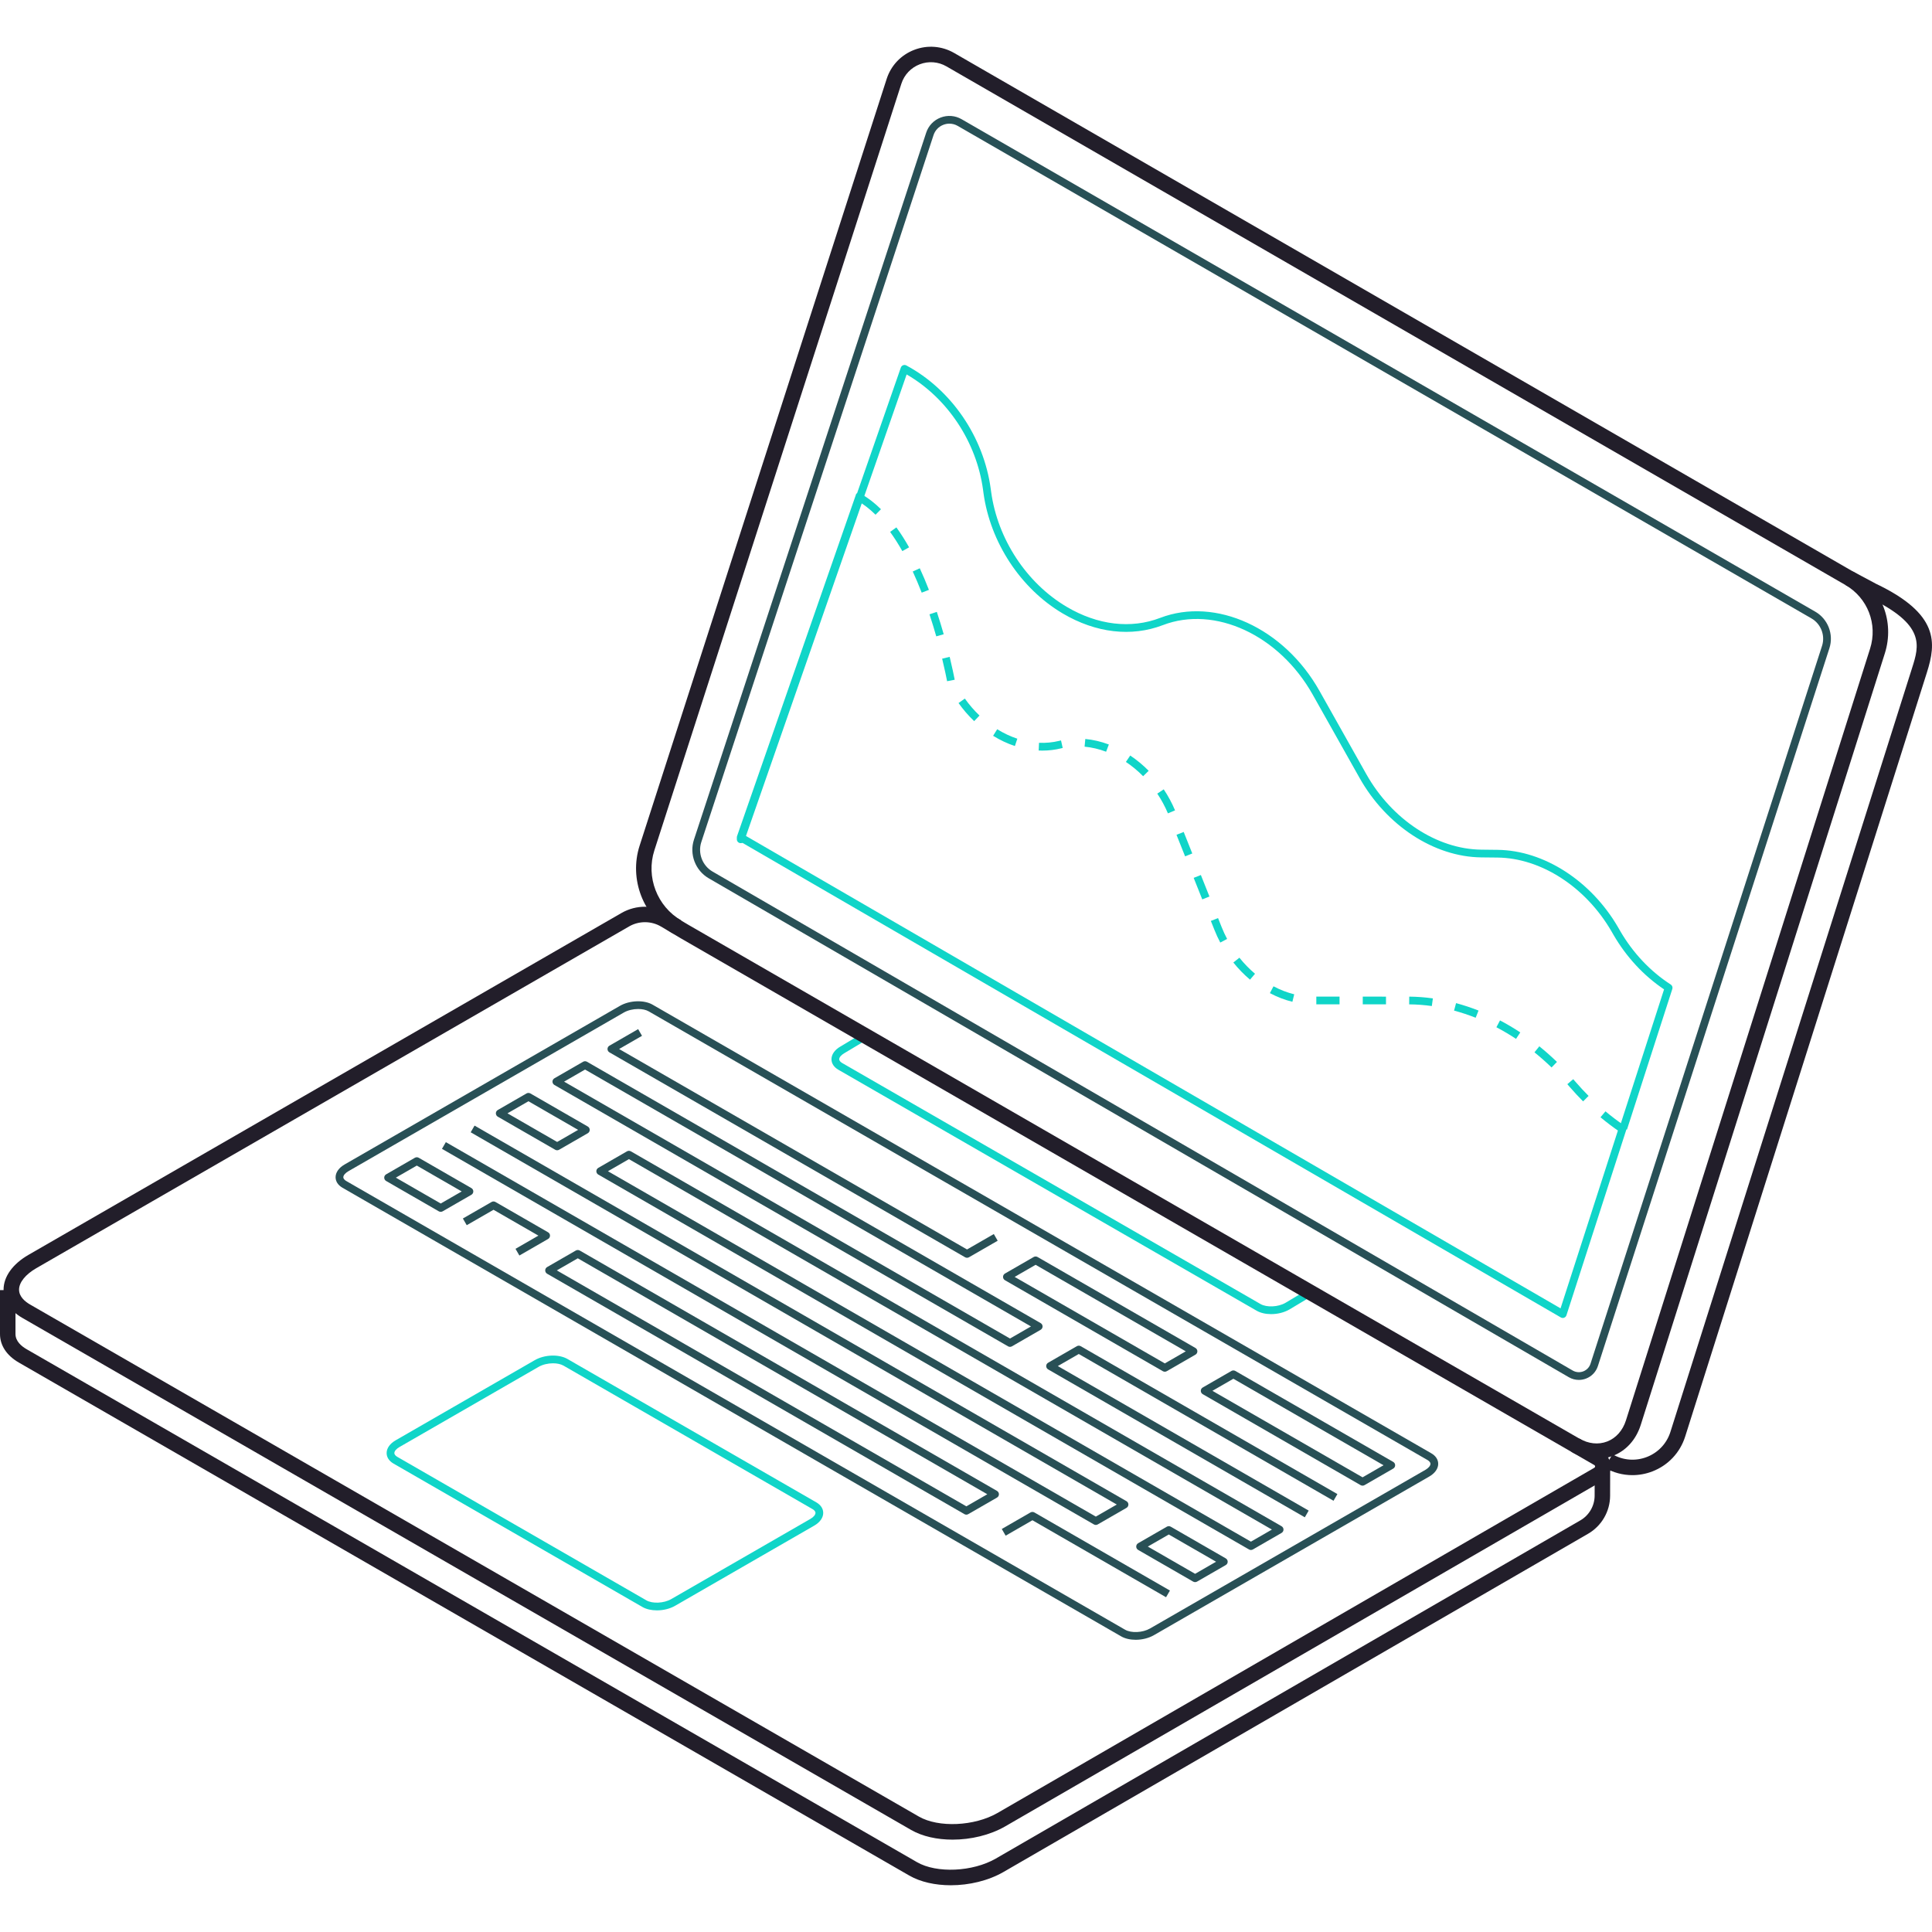 <?xml version="1.0" encoding="UTF-8"?>
<svg width="124px" height="124px" viewBox="0 0 124 124" version="1.1" xmlns="http://www.w3.org/2000/svg" xmlns:xlink="http://www.w3.org/1999/xlink">
    <title>HDW/item/1_reg</title>
    <g id="HDW/item/1_reg" stroke="none" stroke-width="1" fill="none" fill-rule="evenodd">
        <g id="Group-59" transform="translate(0, 3)">
            <path d="M61.024,118 C60.033,118 59.084,117.795 58.359,117.377 L1.211,84.453 C0.426,84.001 -0.004,83.347 0,82.611 L0,79.803 L0.994,79.803 L0.994,82.614 C0.991,83.084 1.38,83.406 1.707,83.594 L58.855,116.518 C60.117,117.246 62.432,117.14 63.91,116.289 L101.43,94.581 C101.994,94.255 102.345,93.649 102.347,92.998 L102.351,91.205 L103.344,91.207 L103.34,93.001 C103.338,94.003 102.797,94.937 101.928,95.439 L64.408,117.147 C63.428,117.712 62.197,118 61.024,118" id="Fill-1" fill="#221E2A"></path>
            <path d="M81.582,81.343 C81.238,81.343 80.908,81.271 80.655,81.125 L53.81,65.659 C53.524,65.495 53.366,65.254 53.366,64.983 C53.366,64.675 53.577,64.377 53.943,64.166 L55.476,63.25 L55.731,63.675 L54.195,64.593 C53.989,64.712 53.863,64.86 53.863,64.983 C53.863,65.1 53.986,65.188 54.059,65.23 L80.903,80.696 C81.301,80.925 82.033,80.89 82.502,80.62 L84.035,79.703 L84.291,80.128 L82.754,81.047 C82.414,81.243 81.989,81.343 81.582,81.343" id="Fill-4" fill="#10D5C8"></path>
            <path d="M35.495,84.499 C35.174,84.499 34.832,84.577 34.571,84.727 L25.639,89.873 C25.437,89.989 25.311,90.138 25.311,90.26 C25.311,90.378 25.434,90.466 25.507,90.508 L41.481,99.711 C41.878,99.94 42.61,99.904 43.08,99.634 L52.011,94.488 C52.213,94.372 52.339,94.223 52.339,94.101 C52.339,93.984 52.217,93.896 52.144,93.854 L36.17,84.651 C35.993,84.549 35.751,84.499 35.495,84.499 M42.161,100.357 C41.816,100.357 41.485,100.286 41.232,100.14 L25.259,90.937 C24.972,90.772 24.815,90.532 24.815,90.26 C24.815,89.952 25.025,89.655 25.391,89.444 L34.323,84.298 C34.948,83.938 35.868,83.904 36.419,84.221 L52.392,93.424 C52.678,93.589 52.836,93.829 52.836,94.101 C52.836,94.409 52.626,94.707 52.259,94.918 L43.328,100.064 C42.99,100.258 42.566,100.357 42.161,100.357" id="Fill-6" fill="#10D5C8"></path>
            <path d="M40.96,61.76 C40.64,61.76 40.298,61.837 40.037,61.987 L22.364,72.169 C22.161,72.286 22.035,72.434 22.035,72.557 C22.035,72.674 22.158,72.762 22.231,72.804 L72.21,101.598 C72.608,101.827 73.34,101.792 73.809,101.521 L91.482,91.34 C91.684,91.223 91.81,91.075 91.81,90.952 C91.81,90.835 91.688,90.747 91.615,90.705 L41.636,61.911 C41.459,61.809 41.216,61.76 40.96,61.76 M72.89,102.245 C72.545,102.245 72.214,102.173 71.961,102.027 L21.983,73.233 C21.696,73.068 21.539,72.828 21.539,72.557 C21.539,72.249 21.749,71.951 22.115,71.74 L39.788,61.558 C40.413,61.198 41.333,61.165 41.884,61.482 L91.863,90.275 C92.149,90.44 92.307,90.68 92.307,90.952 C92.307,91.26 92.097,91.558 91.73,91.769 L74.057,101.951 C73.719,102.145 73.295,102.245 72.89,102.245" id="Fill-8" fill="#285056"></path>
            <path d="M62.066,77.727 C62.023,77.727 61.98,77.716 61.942,77.694 L39.115,64.543 C39.038,64.499 38.991,64.417 38.991,64.328 C38.991,64.24 39.038,64.158 39.115,64.114 L40.957,63.052 L41.206,63.481 L39.736,64.328 L62.066,77.193 L63.785,76.203 L64.033,76.633 L62.191,77.694 C62.152,77.716 62.109,77.727 62.066,77.727" id="Fill-10" fill="#285056"></path>
            <path d="M32.571,68.456 L35.759,70.293 L37.105,69.518 L33.917,67.681 L32.571,68.456 Z M35.759,70.827 C35.716,70.827 35.673,70.816 35.635,70.794 L31.95,68.671 C31.873,68.627 31.826,68.545 31.826,68.456 C31.826,68.367 31.873,68.286 31.95,68.242 L33.792,67.18 C33.869,67.136 33.964,67.136 34.041,67.18 L37.726,69.303 C37.803,69.347 37.85,69.429 37.85,69.518 C37.85,69.606 37.803,69.688 37.726,69.733 L35.884,70.794 C35.845,70.816 35.802,70.827 35.759,70.827 L35.759,70.827 Z" id="Fill-12" fill="#285056"></path>
            <path d="M39.02,72.172 L80.287,95.947 L81.633,95.171 L40.366,71.396 L39.02,72.172 Z M80.287,96.481 C80.244,96.481 80.201,96.47 80.163,96.448 L38.399,72.386 C38.322,72.342 38.275,72.26 38.275,72.172 C38.275,72.083 38.322,72.001 38.399,71.957 L40.241,70.895 C40.318,70.851 40.413,70.851 40.49,70.895 L82.254,94.957 C82.331,95.001 82.378,95.083 82.378,95.171 C82.378,95.26 82.331,95.342 82.254,95.386 L80.412,96.448 C80.373,96.47 80.33,96.481 80.287,96.481 L80.287,96.481 Z" id="Fill-14" fill="#285056"></path>
            <path d="M70.332,94.874 C70.29,94.874 70.247,94.862 70.208,94.84 L28.367,70.735 L28.616,70.305 L70.332,94.339 L71.678,93.564 L30.21,69.673 L30.458,69.244 L72.299,93.349 C72.376,93.394 72.423,93.475 72.423,93.564 C72.423,93.653 72.376,93.735 72.299,93.779 L70.457,94.84 C70.418,94.862 70.375,94.874 70.332,94.874" id="Fill-16" fill="#285056"></path>
            <path d="M73.67,96.262 L76.705,98.011 L78.05,97.235 L75.016,95.487 L73.67,96.262 Z M76.705,98.544 C76.662,98.544 76.619,98.533 76.58,98.511 L73.049,96.477 C72.972,96.432 72.925,96.351 72.925,96.262 C72.925,96.174 72.972,96.092 73.049,96.047 L74.891,94.986 C74.968,94.942 75.063,94.942 75.14,94.986 L78.671,97.02 C78.748,97.065 78.796,97.147 78.796,97.235 C78.796,97.324 78.748,97.406 78.671,97.45 L76.829,98.511 C76.79,98.533 76.747,98.544 76.705,98.544 L76.705,98.544 Z" id="Fill-18" fill="#285056"></path>
            <path d="M25.406,72.584 L28.287,74.244 L29.633,73.469 L26.751,71.809 L25.406,72.584 Z M28.287,74.778 C28.244,74.778 28.201,74.767 28.163,74.745 L24.785,72.799 C24.708,72.755 24.66,72.673 24.66,72.584 C24.66,72.496 24.708,72.414 24.785,72.37 L26.627,71.308 C26.704,71.264 26.799,71.264 26.875,71.308 L30.254,73.254 C30.331,73.298 30.378,73.38 30.378,73.469 C30.378,73.557 30.331,73.639 30.254,73.684 L28.411,74.745 C28.373,74.767 28.33,74.778 28.287,74.778 L28.287,74.778 Z" id="Fill-20" fill="#285056"></path>
            <path d="M33.335,77.582 L33.086,77.152 L34.556,76.305 L31.675,74.646 L29.956,75.636 L29.708,75.206 L31.551,74.145 C31.627,74.101 31.722,74.101 31.799,74.145 L35.177,76.091 C35.254,76.135 35.301,76.217 35.301,76.305 C35.301,76.394 35.254,76.476 35.177,76.52 L33.335,77.582 Z" id="Fill-22" fill="#285056"></path>
            <path d="M35.738,78.537 L62.022,93.68 L63.368,92.904 L37.084,77.761 L35.738,78.537 Z M62.022,94.214 C61.979,94.214 61.936,94.202 61.898,94.18 L35.117,78.752 C35.04,78.707 34.993,78.625 34.993,78.537 C34.993,78.448 35.04,78.367 35.117,78.322 L36.959,77.261 C37.036,77.217 37.131,77.217 37.208,77.261 L63.989,92.689 C64.066,92.734 64.113,92.816 64.113,92.904 C64.113,92.993 64.066,93.075 63.989,93.119 L62.146,94.18 C62.108,94.202 62.065,94.214 62.022,94.214 L62.022,94.214 Z" id="Fill-24" fill="#285056"></path>
            <path d="M65.122,78.954 L74.76,84.506 L76.105,83.731 L66.468,78.178 L65.122,78.954 Z M74.76,85.04 C74.717,85.04 74.674,85.029 74.635,85.007 L64.501,79.168 C64.425,79.124 64.377,79.042 64.377,78.954 C64.377,78.865 64.425,78.783 64.501,78.739 L66.344,77.677 C66.42,77.633 66.516,77.633 66.592,77.677 L76.726,83.516 C76.803,83.56 76.85,83.642 76.85,83.731 C76.85,83.819 76.803,83.901 76.726,83.945 L74.884,85.007 C74.845,85.029 74.803,85.04 74.76,85.04 L74.76,85.04 Z" id="Fill-26" fill="#285056"></path>
            <path d="M77.815,86.266 L87.452,91.818 L88.798,91.043 L79.161,85.491 L77.815,86.266 Z M87.452,92.353 C87.409,92.353 87.367,92.341 87.328,92.32 L77.195,86.481 C77.118,86.437 77.07,86.355 77.07,86.266 C77.07,86.178 77.118,86.096 77.195,86.052 L79.037,84.99 C79.113,84.946 79.209,84.946 79.285,84.99 L89.419,90.828 C89.496,90.873 89.544,90.954 89.544,91.043 C89.544,91.132 89.496,91.214 89.419,91.258 L87.577,92.32 C87.538,92.341 87.495,92.353 87.452,92.353 L87.452,92.353 Z" id="Fill-28" fill="#285056"></path>
            <path d="M74.84,99.514 L66.264,94.573 L64.545,95.563 L64.297,95.133 L66.139,94.072 C66.216,94.028 66.311,94.028 66.388,94.072 L75.089,99.085 L74.84,99.514 Z" id="Fill-30" fill="#285056"></path>
            <path d="M83.746,94.384 L67.272,84.892 C67.195,84.848 67.147,84.766 67.147,84.677 C67.147,84.589 67.195,84.507 67.272,84.463 L69.114,83.401 C69.191,83.357 69.286,83.357 69.362,83.401 L85.837,92.893 L85.588,93.322 L69.238,83.902 L67.893,84.677 L83.994,93.954 L83.746,94.384 Z" id="Fill-32" fill="#285056"></path>
            <path d="M36.205,66.422 L64.824,82.91 L66.17,82.134 L37.55,65.646 L36.205,66.422 Z M64.824,83.444 C64.781,83.444 64.738,83.433 64.7,83.411 L35.584,66.636 C35.507,66.592 35.459,66.51 35.459,66.422 C35.459,66.333 35.507,66.251 35.584,66.207 L37.426,65.145 C37.503,65.101 37.598,65.101 37.674,65.145 L66.79,81.92 C66.867,81.964 66.915,82.046 66.915,82.134 C66.915,82.223 66.867,82.305 66.79,82.349 L64.948,83.411 C64.91,83.433 64.867,83.444 64.824,83.444 L64.824,83.444 Z" id="Fill-34" fill="#285056"></path>
            <path d="M41.395,56.188 C41.045,56.188 40.695,56.278 40.382,56.458 L2.331,78.394 C1.637,78.794 1.223,79.309 1.223,79.771 C1.223,80.224 1.609,80.542 1.933,80.728 L58.975,113.591 C60.235,114.317 62.545,114.212 64.02,113.362 L102.329,91.204 C102.362,91.185 102.378,91.156 102.378,91.118 C102.378,91.08 102.362,91.051 102.328,91.032 L43.711,57.232 L42.432,56.472 C42.113,56.282 41.754,56.188 41.395,56.188 M61.139,115.072 C60.15,115.072 59.202,114.867 58.478,114.45 L1.436,81.587 C0.658,81.139 0.229,80.494 0.229,79.771 C0.229,78.938 0.814,78.123 1.834,77.536 L39.885,55.6 C40.83,55.054 42.001,55.062 42.94,55.62 L44.214,56.376 L102.826,90.174 C103.168,90.371 103.372,90.724 103.372,91.117 C103.372,91.511 103.168,91.864 102.827,92.061 C102.827,92.062 64.518,114.22 64.518,114.22 C63.539,114.784 62.311,115.072 61.139,115.072" id="Fill-36" fill="#221E2A"></path>
            <path d="M104.772,91.678 C104.155,91.678 103.542,91.516 102.991,91.197 L103.491,90.339 C104.165,90.73 104.969,90.794 105.697,90.513 C106.424,90.232 106.976,89.646 107.211,88.903 L122.726,39.859 C123.176,38.437 123.602,37.093 119.956,35.353 L118.445,34.547 L118.914,33.673 L120.405,34.468 C124.47,36.408 124.272,38.267 123.674,40.158 L108.158,89.202 C107.832,90.233 107.065,91.048 106.055,91.438 C105.639,91.598 105.204,91.678 104.772,91.678" id="Fill-38" fill="#221E2A"></path>
            <path d="M102.481,90.633 C101.93,90.633 101.369,90.481 100.853,90.181 L101.353,89.324 C101.945,89.668 102.584,89.737 103.151,89.519 C103.718,89.301 104.147,88.819 104.357,88.163 L120.025,38.635 C120.526,37.054 119.87,35.369 118.431,34.539 L60.744,1.26 C60.22,0.958 59.596,0.909 59.032,1.126 C58.468,1.343 58.038,1.797 57.853,2.371 L41.998,51.581 C41.448,53.287 42.176,55.179 43.729,56.079 L43.229,56.936 C41.277,55.804 40.361,53.424 41.052,51.278 L56.907,2.068 C57.184,1.206 57.829,0.526 58.675,0.201 C59.52,-0.125 60.456,-0.052 61.241,0.401 L118.928,33.68 C120.774,34.745 121.614,36.906 120.973,38.934 L105.304,88.463 C104.999,89.413 104.362,90.116 103.508,90.444 C103.18,90.571 102.833,90.633 102.481,90.633" id="Fill-40" fill="#221E2A"></path>
            <path d="M60.934,4.937 C60.805,4.937 60.675,4.96 60.551,5.008 C60.248,5.123 60.017,5.365 59.916,5.673 L45.012,51.044 C44.776,51.763 45.08,52.56 45.735,52.94 L100.94,84.964 C101.147,85.083 101.393,85.103 101.617,85.018 C101.84,84.932 102.01,84.753 102.083,84.525 L116.943,38.451 C117.158,37.783 116.873,37.042 116.263,36.69 C116.263,36.691 61.469,5.081 61.469,5.081 C61.304,4.985 61.12,4.937 60.934,4.937 M101.334,85.566 C101.111,85.566 100.889,85.508 100.69,85.392 L45.485,53.369 C44.629,52.872 44.231,51.829 44.54,50.89 L59.444,5.518 C59.591,5.068 59.931,4.713 60.374,4.544 C60.817,4.375 61.307,4.414 61.718,4.651 L116.512,36.261 C117.322,36.729 117.703,37.714 117.416,38.603 L102.556,84.678 C102.436,85.048 102.159,85.341 101.795,85.48 C101.645,85.538 101.489,85.566 101.334,85.566" id="Fill-43" fill="#285056"></path>
            <path d="M56.194,30.036 C55.832,29.678 55.454,29.384 55.073,29.163 L55.322,28.734 C55.74,28.977 56.151,29.296 56.543,29.683 L56.194,30.036 Z M57.914,32.371 C57.662,31.924 57.398,31.509 57.13,31.139 L57.532,30.849 C57.812,31.234 58.086,31.665 58.347,32.128 L57.914,32.371 Z M59.157,35.038 C58.972,34.563 58.779,34.106 58.582,33.681 L59.033,33.473 C59.234,33.908 59.432,34.374 59.62,34.859 L59.157,35.038 Z M60.091,37.843 C59.964,37.396 59.819,36.92 59.656,36.428 L60.128,36.272 C60.293,36.771 60.44,37.254 60.569,37.707 L60.091,37.843 Z M60.787,40.722 C60.739,40.471 60.633,39.951 60.469,39.275 L60.952,39.158 C61.118,39.844 61.226,40.373 61.275,40.627 L60.787,40.722 Z M62.524,43.284 C62.156,42.934 61.819,42.543 61.521,42.123 L61.926,41.836 C62.206,42.231 62.522,42.597 62.867,42.925 L62.524,43.284 Z M65.138,44.882 C64.66,44.724 64.189,44.503 63.74,44.225 L64.002,43.804 C64.418,44.061 64.853,44.265 65.294,44.412 L65.138,44.882 Z M66.904,45.175 C66.824,45.175 66.745,45.174 66.665,45.17 L66.687,44.675 C67.127,44.693 67.562,44.653 67.976,44.551 L68.098,44.522 L68.207,45.006 L68.095,45.032 C67.711,45.127 67.31,45.175 66.904,45.175 L66.904,45.175 Z M70.993,45.247 C70.535,45.075 70.07,44.965 69.611,44.923 L69.657,44.429 C70.16,44.476 70.669,44.595 71.168,44.783 L70.993,45.247 Z M73.369,46.819 C73.029,46.473 72.656,46.165 72.263,45.903 L72.54,45.491 C72.96,45.772 73.359,46.101 73.724,46.471 L73.369,46.819 Z M74.96,49.203 C74.773,48.76 74.543,48.334 74.277,47.936 L74.691,47.661 C74.974,48.085 75.218,48.539 75.417,49.01 L74.96,49.203 Z M76.062,51.961 L75.51,50.58 L75.972,50.396 L76.523,51.778 L76.062,51.961 Z M77.164,54.725 L76.613,53.343 L77.074,53.16 L77.625,54.541 L77.164,54.725 Z M78.32,57.495 C78.183,57.238 78.059,56.969 77.951,56.697 L77.715,56.107 L78.177,55.923 L78.412,56.513 C78.514,56.769 78.631,57.021 78.759,57.263 L78.32,57.495 Z M80.229,59.877 C79.842,59.55 79.482,59.179 79.159,58.776 L79.548,58.467 C79.85,58.845 80.187,59.192 80.55,59.498 L80.229,59.877 Z M82.948,61.297 C82.458,61.176 81.972,60.99 81.504,60.741 L81.736,60.303 C82.169,60.533 82.616,60.705 83.066,60.816 L82.948,61.297 Z M85.975,61.461 L84.484,61.46 L84.484,60.964 L85.975,60.965 L85.975,61.461 Z M88.956,61.461 L87.465,61.461 L87.465,60.965 L88.956,60.966 L88.956,61.461 Z M91.897,61.57 C91.412,61.502 90.923,61.465 90.444,61.462 L90.448,60.966 C90.949,60.97 91.459,61.008 91.966,61.079 L91.897,61.57 Z M94.712,62.321 C94.256,62.141 93.789,61.986 93.325,61.862 L93.454,61.383 C93.937,61.513 94.421,61.673 94.895,61.86 L94.712,62.321 Z M97.302,63.676 C96.893,63.406 96.468,63.155 96.042,62.931 L96.273,62.493 C96.714,62.724 97.153,62.983 97.576,63.263 L97.302,63.676 Z M99.583,65.512 C99.229,65.17 98.86,64.843 98.485,64.541 L98.797,64.155 C99.184,64.467 99.564,64.804 99.929,65.156 L99.583,65.512 Z M101.608,67.689 C101.318,67.399 101.034,67.093 100.762,66.779 L100.595,66.585 L100.974,66.264 L100.777,66.417 L100.974,66.265 L101.138,66.454 C101.403,66.76 101.679,67.058 101.959,67.338 L101.608,67.689 Z M103.928,69.622 C103.517,69.34 103.112,69.033 102.723,68.709 L103.042,68.328 C103.418,68.643 103.811,68.941 104.21,69.213 L103.928,69.622 Z" id="Fill-45" fill="#10D5C8"></path>
            <path d="M104.423,69.498 L103.95,69.346 L106.803,60.5 C105.499,59.626 104.379,58.417 103.555,56.995 L103.427,56.774 C101.779,53.929 98.909,52.071 96.115,52.04 L95.064,52.029 C92.047,51.996 88.983,49.993 87.258,46.926 L84.25,41.579 C82.102,37.76 77.97,35.843 74.637,37.121 C72.617,37.895 70.334,37.629 68.206,36.372 C65.501,34.773 63.552,31.807 63.12,28.63 L63.095,28.439 C62.676,25.358 60.807,22.546 58.19,21.033 L47.775,50.95 C47.73,51.079 47.589,51.148 47.459,51.102 C47.329,51.058 47.261,50.916 47.306,50.787 L57.818,20.591 C57.842,20.522 57.895,20.468 57.962,20.442 C58.03,20.415 58.106,20.42 58.17,20.454 C61.058,22.003 63.134,25.037 63.587,28.372 L63.613,28.563 C64.025,31.593 65.882,34.422 68.46,35.946 C70.453,37.124 72.585,37.377 74.46,36.658 C78.021,35.293 82.415,37.304 84.684,41.337 L87.691,46.683 C89.331,49.598 92.227,51.502 95.07,51.533 L96.121,51.545 C99.086,51.577 102.123,53.532 103.857,56.525 L103.985,56.748 C104.804,58.159 105.926,59.349 107.231,60.188 C107.326,60.249 107.368,60.366 107.334,60.472 L104.423,69.498 Z" id="Fill-47" fill="#10D5C8"></path>
            <path d="M100.302,81.59 C100.259,81.59 100.216,81.579 100.177,81.556 L47.415,50.959 C47.313,50.899 47.267,50.775 47.306,50.663 L54.963,28.668 L55.432,28.831 L47.842,50.633 L100.16,80.973 L103.95,69.222 L104.423,69.374 L100.538,81.418 C100.515,81.489 100.461,81.546 100.391,81.573 C100.362,81.585 100.332,81.59 100.302,81.59" id="Fill-49" fill="#10D5C8"></path>
        </g>
    </g>
</svg>